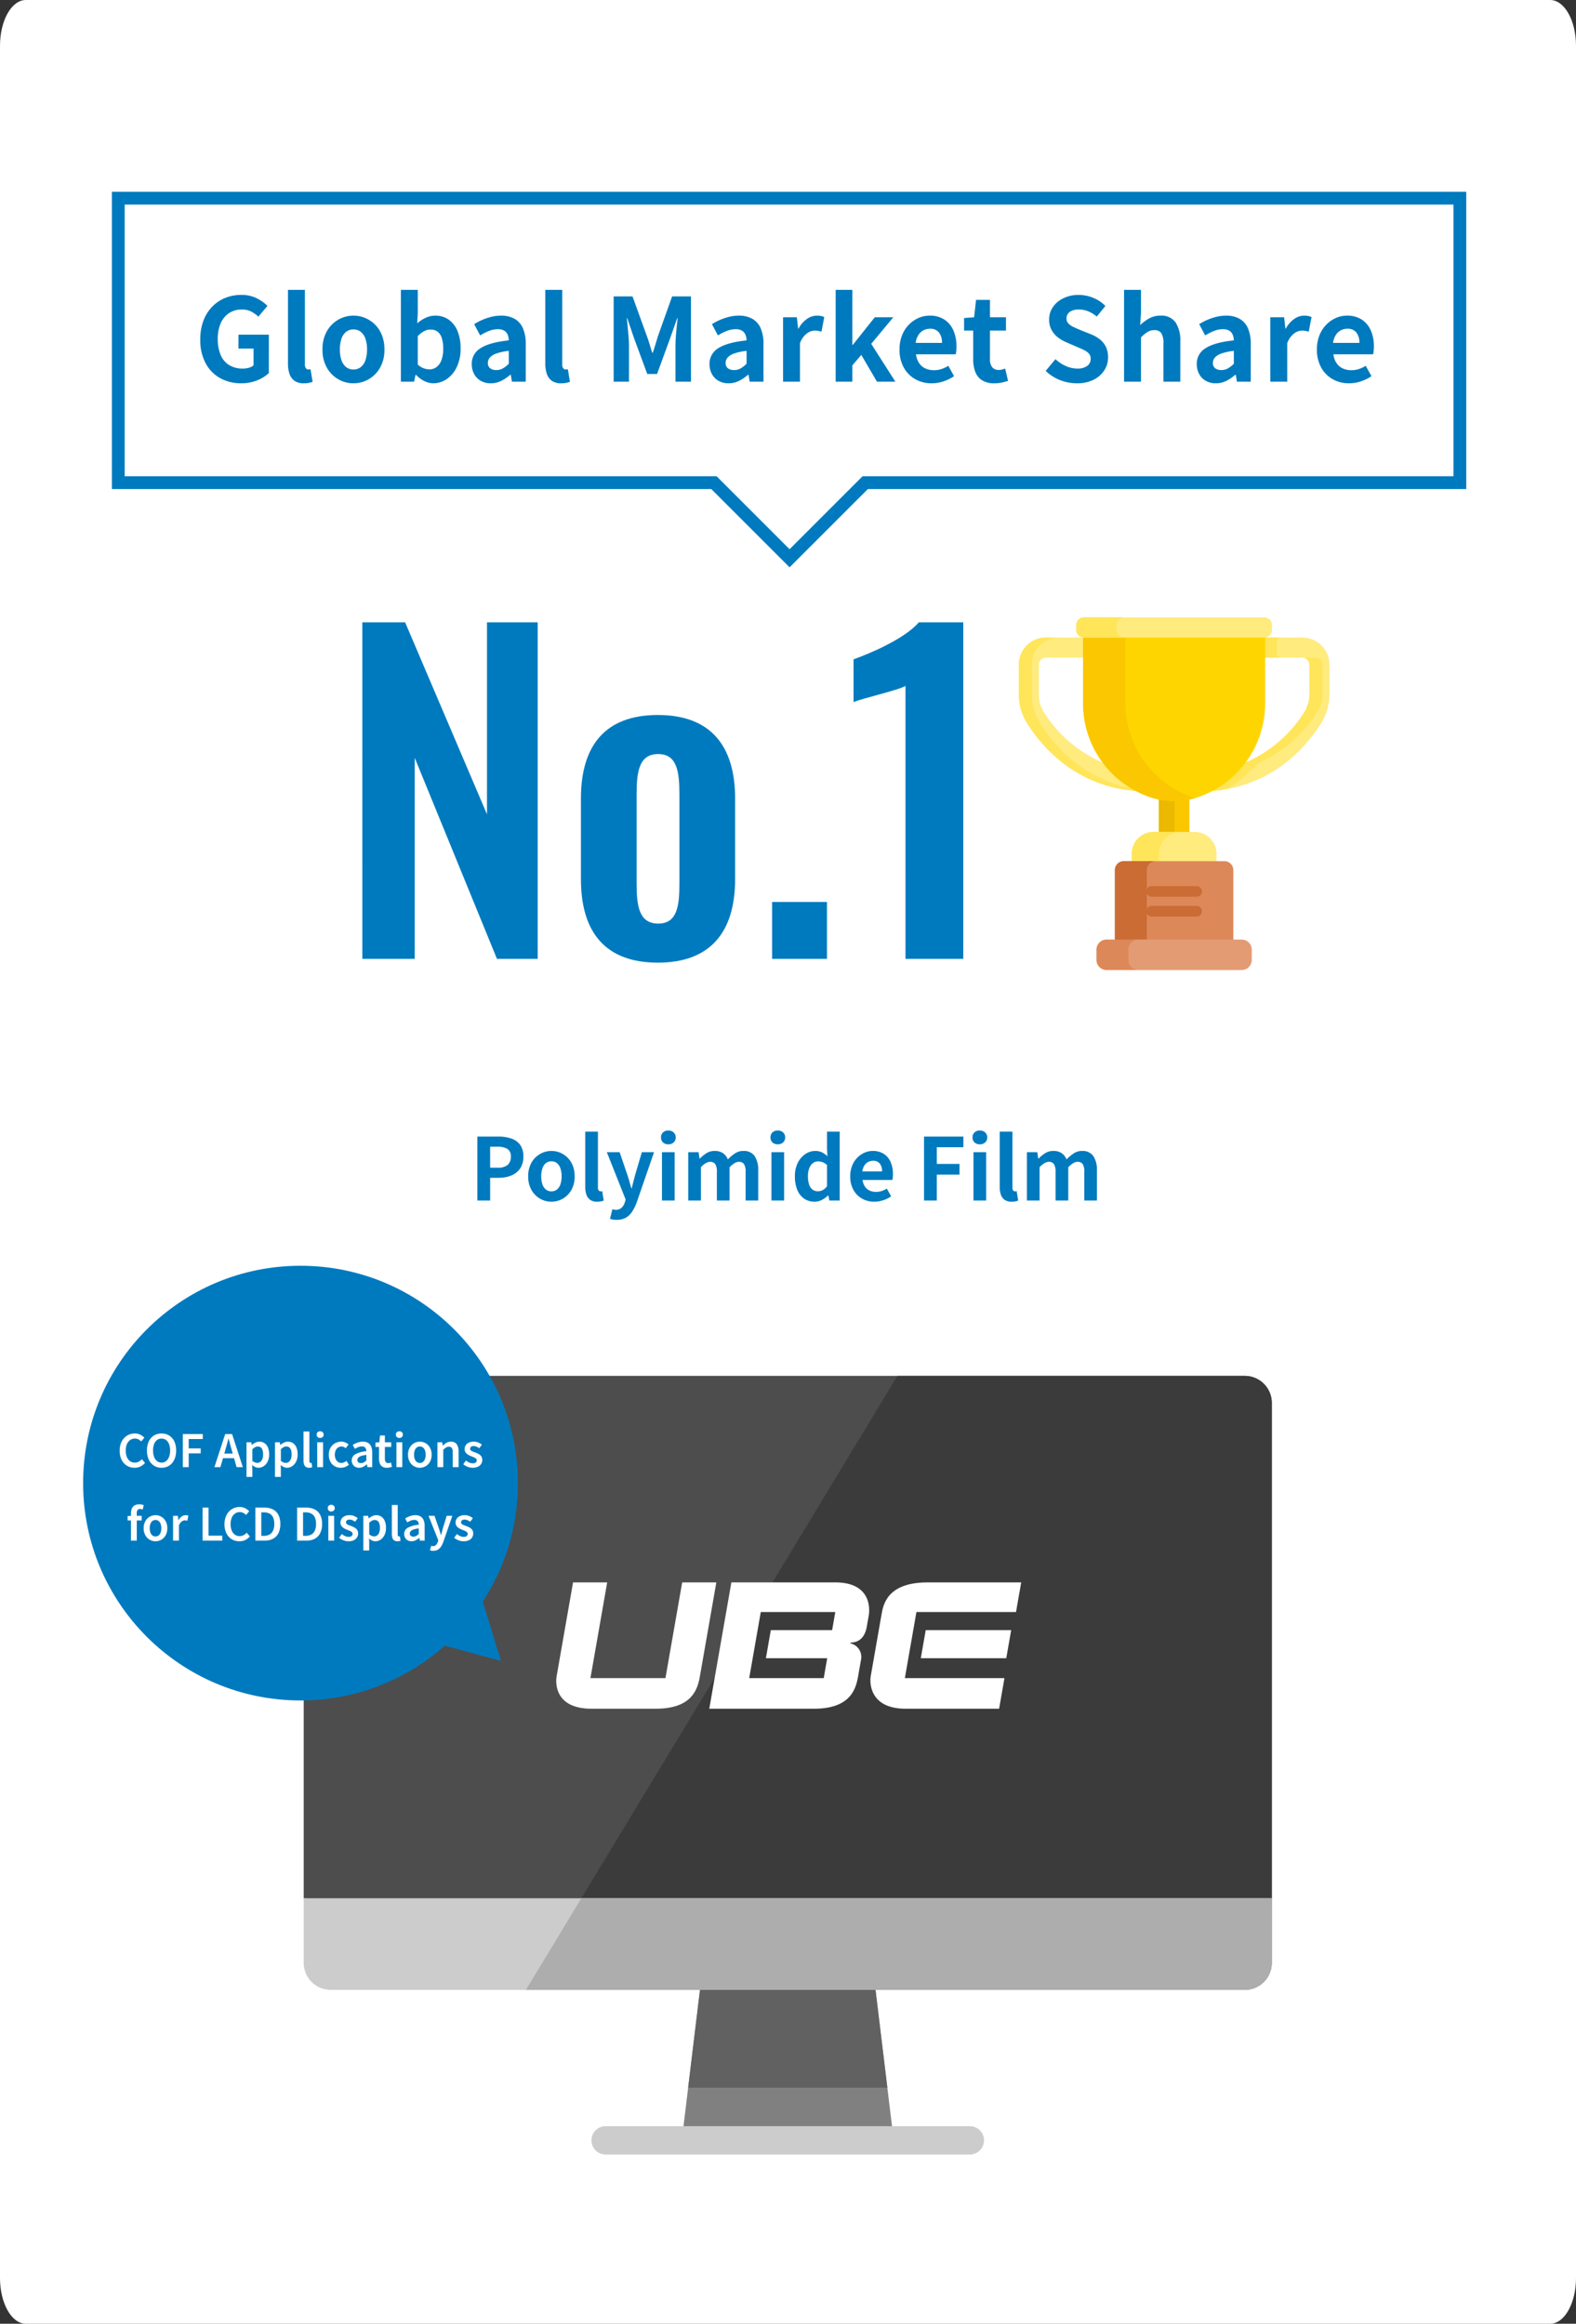 <svg xmlns="http://www.w3.org/2000/svg" width="493" height="727" viewBox="0 0 493 727">
  <rect x="0" y="0" width="493" height="727" fill="#333333" stroke="none"/>
  <g id="_3minutes-01-content-07_pc" data-name="3minutes-01-content-07_pc" transform="translate(-285 -2932)">
    <path id="bk" d="M8.082,0H484.918C489.382,0,493,6.42,493,14.339V712.661c0,7.919-3.618,14.339-8.082,14.339H8.082C3.618,727,0,720.58,0,712.661V14.339C0,6.42,3.618,0,8.082,0Z" transform="translate(285 2932)" fill="#fff"/>
    <g id="吹き出し" transform="translate(371.499 2992)">
      <g id="合体_7" data-name="合体 7" transform="translate(20.64)" fill="#fff">
        <path d="M 139.853 114.661 L 116.775 91.584 L 116.19 90.998 L 115.361 90.998 L -70.139 90.998 L -70.139 1.998 L 349.529 1.998 L 349.529 90.998 L 164.345 90.998 L 163.516 90.998 L 162.93 91.584 L 139.853 114.661 Z" stroke="none"/>
        <path d="M 139.853 111.833 L 162.688 88.998 L 347.529 88.998 L 347.529 3.998 L -68.139 3.998 L -68.139 88.998 L 117.018 88.998 L 139.853 111.833 M 139.853 117.49 L 115.361 92.998 L -72.139 92.998 L -72.139 -0.002 L 351.529 -0.002 L 351.529 92.998 L 164.345 92.998 L 139.853 117.49 Z" stroke="none" fill="#007abe"/>
      </g>
      <path id="パス_3726" data-name="パス 3726" d="M-170.568.5a13.323,13.323,0,0,1-6.5-1.584,11.482,11.482,0,0,1-4.59-4.644,15.283,15.283,0,0,1-1.692-7.488,16.314,16.314,0,0,1,.99-5.886,12.641,12.641,0,0,1,2.754-4.374,11.928,11.928,0,0,1,4.068-2.736,13.073,13.073,0,0,1,4.968-.936,10.5,10.5,0,0,1,4.914,1.062,13.515,13.515,0,0,1,3.33,2.358l-2.844,3.384a10.648,10.648,0,0,0-2.214-1.584,6.3,6.3,0,0,0-3.006-.648,7.047,7.047,0,0,0-3.924,1.1,7.2,7.2,0,0,0-2.628,3.15,11.82,11.82,0,0,0-.936,4.932,12.69,12.69,0,0,0,.882,4.986,6.816,6.816,0,0,0,2.646,3.186A7.993,7.993,0,0,0-169.992-4.1a6.479,6.479,0,0,0,1.872-.27,3.869,3.869,0,0,0,1.44-.738v-5.256H-171.4v-4.356h9.5V-2.7a11.359,11.359,0,0,1-3.636,2.268A13.093,13.093,0,0,1-170.568.5Zm19.656,0a4.982,4.982,0,0,1-2.952-.774,4.338,4.338,0,0,1-1.566-2.16,9.73,9.73,0,0,1-.486-3.222V-28.728h5.292V-5.436a1.82,1.82,0,0,0,.342,1.26.981.981,0,0,0,.7.36,2.631,2.631,0,0,0,.324-.018q.144-.018.4-.054l.648,3.924a7.779,7.779,0,0,1-1.134.324A7.486,7.486,0,0,1-150.912.5Zm15.48,0a9.418,9.418,0,0,1-4.734-1.26,9.6,9.6,0,0,1-3.582-3.618,11.19,11.19,0,0,1-1.368-5.706,11.19,11.19,0,0,1,1.368-5.706,9.6,9.6,0,0,1,3.582-3.618,9.418,9.418,0,0,1,4.734-1.26,9.36,9.36,0,0,1,3.636.72,9.671,9.671,0,0,1,3.1,2.07,9.668,9.668,0,0,1,2.16,3.312,11.9,11.9,0,0,1,.792,4.482,11.191,11.191,0,0,1-1.368,5.706A9.6,9.6,0,0,1-130.7-.756,9.418,9.418,0,0,1-135.432.5Zm0-4.32a3.567,3.567,0,0,0,2.322-.774,4.7,4.7,0,0,0,1.44-2.178,10.141,10.141,0,0,0,.486-3.312,10.141,10.141,0,0,0-.486-3.312,4.7,4.7,0,0,0-1.44-2.178,3.567,3.567,0,0,0-2.322-.774,3.567,3.567,0,0,0-2.322.774,4.7,4.7,0,0,0-1.44,2.178,10.142,10.142,0,0,0-.486,3.312,10.142,10.142,0,0,0,.486,3.312,4.7,4.7,0,0,0,1.44,2.178A3.567,3.567,0,0,0-135.432-3.816ZM-110.484.5A6.225,6.225,0,0,1-113.22-.18a9.434,9.434,0,0,1-2.628-1.944h-.18L-116.46,0h-4.14V-28.728h5.292v7.236l-.18,3.24A10.848,10.848,0,0,1-112.806-20a7,7,0,0,1,2.934-.666,7.126,7.126,0,0,1,4.266,1.278,8.1,8.1,0,0,1,2.736,3.564,13.912,13.912,0,0,1,.954,5.382,13.2,13.2,0,0,1-1.224,5.922,9.223,9.223,0,0,1-3.186,3.744A7.491,7.491,0,0,1-110.484.5Zm-1.152-4.356a3.6,3.6,0,0,0,2.16-.7A4.709,4.709,0,0,0-107.928-6.7a9.869,9.869,0,0,0,.576-3.636,10.769,10.769,0,0,0-.432-3.258,4.1,4.1,0,0,0-1.3-2.034,3.547,3.547,0,0,0-2.268-.684,4.152,4.152,0,0,0-1.962.5,8.585,8.585,0,0,0-2,1.548v8.892a5.377,5.377,0,0,0,1.89,1.188A5.56,5.56,0,0,0-111.636-3.852ZM-92.484.5A6.149,6.149,0,0,1-95.6-.27a5.352,5.352,0,0,1-2.088-2.142,6.416,6.416,0,0,1-.738-3.1,5.615,5.615,0,0,1,2.772-4.986q2.772-1.782,8.82-2.43a5.059,5.059,0,0,0-.36-1.782,2.664,2.664,0,0,0-1.062-1.242,3.7,3.7,0,0,0-2-.468,7.493,7.493,0,0,0-2.772.54,17.717,17.717,0,0,0-2.772,1.4L-97.668-18a17.968,17.968,0,0,1,2.52-1.332,18.835,18.835,0,0,1,2.808-.954,12.286,12.286,0,0,1,3.06-.378A8.384,8.384,0,0,1-85-19.656,6.225,6.225,0,0,1-82.4-16.668a12.249,12.249,0,0,1,.864,4.9V0h-4.32l-.36-2.16h-.18A12.892,12.892,0,0,1-89.208-.252,7.223,7.223,0,0,1-92.484.5Zm1.764-4.14a4.042,4.042,0,0,0,2.034-.522,8.86,8.86,0,0,0,1.854-1.458V-9.648a17.131,17.131,0,0,0-3.888.828,4.828,4.828,0,0,0-2.052,1.278A2.5,2.5,0,0,0-93.384-5.9a2,2,0,0,0,.738,1.728A3.184,3.184,0,0,0-90.72-3.636ZM-70.416.5A4.982,4.982,0,0,1-73.368-.27a4.338,4.338,0,0,1-1.566-2.16,9.73,9.73,0,0,1-.486-3.222V-28.728h5.292V-5.436a1.82,1.82,0,0,0,.342,1.26.981.981,0,0,0,.7.36,2.631,2.631,0,0,0,.324-.018q.144-.018.4-.054l.648,3.924A7.779,7.779,0,0,1-68.85.36,7.487,7.487,0,0,1-70.416.5Zm16.38-.5V-26.676h5.9L-43.6-14.148q.432,1.188.828,2.5t.792,2.574h.18q.432-1.26.828-2.574t.756-2.5l4.464-12.528h5.9V0H-34.7V-11.124q0-1.3.108-2.844t.27-3.114q.162-1.566.306-2.79h-.144l-2.2,6.264-4.1,11.2h-3.06l-4.14-11.2-2.124-6.264h-.144q.144,1.224.288,2.79t.27,3.114q.126,1.548.126,2.844V0Zm35.928.5A6.149,6.149,0,0,1-21.222-.27,5.352,5.352,0,0,1-23.31-2.412a6.416,6.416,0,0,1-.738-3.1,5.615,5.615,0,0,1,2.772-4.986q2.772-1.782,8.82-2.43a5.059,5.059,0,0,0-.36-1.782,2.664,2.664,0,0,0-1.062-1.242,3.7,3.7,0,0,0-2-.468,7.493,7.493,0,0,0-2.772.54,17.718,17.718,0,0,0-2.772,1.4L-23.292-18a17.968,17.968,0,0,1,2.52-1.332,18.836,18.836,0,0,1,2.808-.954,12.286,12.286,0,0,1,3.06-.378,8.384,8.384,0,0,1,4.284,1.008,6.225,6.225,0,0,1,2.592,2.988,12.249,12.249,0,0,1,.864,4.9V0h-4.32l-.36-2.16h-.18A12.892,12.892,0,0,1-14.832-.252,7.223,7.223,0,0,1-18.108.5Zm1.764-4.14a4.042,4.042,0,0,0,2.034-.522,8.86,8.86,0,0,0,1.854-1.458V-9.648a17.131,17.131,0,0,0-3.888.828A4.828,4.828,0,0,0-18.4-7.542,2.5,2.5,0,0,0-19.008-5.9a2,2,0,0,0,.738,1.728A3.184,3.184,0,0,0-16.344-3.636ZM-1.044,0V-20.16h4.32l.4,3.564H3.78A8.879,8.879,0,0,1,6.408-19.62a5.391,5.391,0,0,1,3.1-1.044,6.124,6.124,0,0,1,1.386.126,6.363,6.363,0,0,1,.954.306L10.98-15.66q-.576-.144-1.026-.234a5.933,5.933,0,0,0-1.134-.09,4.268,4.268,0,0,0-2.43.9,6.632,6.632,0,0,0-2.142,3.06V0ZM15.408,0V-28.728h5.22V-11.52h.144l6.876-8.64h5.8l-6.912,8.316L34.092,0h-5.76l-4.9-8.388L20.628-5.112V0ZM45.432.5a10.273,10.273,0,0,1-5.076-1.26,9.327,9.327,0,0,1-3.618-3.636,11.334,11.334,0,0,1-1.35-5.688,11.79,11.79,0,0,1,.774-4.392,10.022,10.022,0,0,1,2.124-3.33,9.617,9.617,0,0,1,3.024-2.124,8.524,8.524,0,0,1,3.474-.738,8.221,8.221,0,0,1,4.644,1.242A7.709,7.709,0,0,1,52.254-16a12.318,12.318,0,0,1,.954,4.986,12.9,12.9,0,0,1-.072,1.386,7.1,7.1,0,0,1-.18,1.062H40.536a6.29,6.29,0,0,0,.972,2.736,4.757,4.757,0,0,0,1.944,1.674,6.278,6.278,0,0,0,2.7.558,7.589,7.589,0,0,0,2.3-.342,9.994,9.994,0,0,0,2.2-1.026l1.8,3.24A13.285,13.285,0,0,1,49.14-.108,11.658,11.658,0,0,1,45.432.5Zm-5-12.636h8.244a5.188,5.188,0,0,0-.918-3.222,3.409,3.409,0,0,0-2.9-1.206,4.238,4.238,0,0,0-1.98.486A4.215,4.215,0,0,0,41.292-14.6,6.056,6.056,0,0,0,40.428-12.132ZM65.052.5A6.992,6.992,0,0,1,61.2-.45,5.335,5.335,0,0,1,59.076-3.1a10.934,10.934,0,0,1-.648-3.924v-8.964H55.584v-3.924l3.132-.252.612-5.436h4.356v5.436h5v4.176h-5v8.928A3.823,3.823,0,0,0,64.4-4.5a2.573,2.573,0,0,0,2.052.828A4.046,4.046,0,0,0,67.5-3.816q.54-.144.936-.288l.9,3.852q-.828.252-1.89.5A10.4,10.4,0,0,1,65.052.5ZM90.828.5A14.115,14.115,0,0,1,85.608-.5a13.626,13.626,0,0,1-4.5-2.88l3.06-3.672A11.356,11.356,0,0,0,87.39-4.914a8.68,8.68,0,0,0,3.546.81A5.143,5.143,0,0,0,94.1-4.932a2.666,2.666,0,0,0,1.08-2.232,2.341,2.341,0,0,0-.522-1.6A4.836,4.836,0,0,0,93.24-9.828a22.163,22.163,0,0,0-2.088-.936l-3.528-1.548A11.765,11.765,0,0,1,85.05-13.77,7.517,7.517,0,0,1,83-16.092a6.588,6.588,0,0,1-.81-3.348,6.762,6.762,0,0,1,1.188-3.924,8.336,8.336,0,0,1,3.276-2.754A10.637,10.637,0,0,1,91.4-27.144a11.943,11.943,0,0,1,4.572.9,11.236,11.236,0,0,1,3.816,2.556l-2.7,3.312A10.522,10.522,0,0,0,94.464-22a7.813,7.813,0,0,0-3.06-.576,4.624,4.624,0,0,0-2.754.738,2.4,2.4,0,0,0-1.026,2.07,2.169,2.169,0,0,0,.576,1.548,5.056,5.056,0,0,0,1.512,1.062q.936.45,2.052.918l3.492,1.4a10.945,10.945,0,0,1,2.826,1.62,6.8,6.8,0,0,1,1.872,2.34,7.511,7.511,0,0,1,.666,3.312,7.293,7.293,0,0,1-1.17,4A8.4,8.4,0,0,1,96.1-.612,11.453,11.453,0,0,1,90.828.5Zm14.8-.5V-28.728h5.292v7.236l-.252,3.78a14.051,14.051,0,0,1,2.736-2.052,7.033,7.033,0,0,1,3.6-.9,5.359,5.359,0,0,1,4.752,2.142,10.389,10.389,0,0,1,1.476,5.958V0h-5.292V-11.916a5.911,5.911,0,0,0-.666-3.276,2.487,2.487,0,0,0-2.178-.936,3.945,3.945,0,0,0-2.142.576,12.06,12.06,0,0,0-2.034,1.692V0Zm28.692.5A6.149,6.149,0,0,1,131.2-.27a5.352,5.352,0,0,1-2.088-2.142,6.416,6.416,0,0,1-.738-3.1,5.615,5.615,0,0,1,2.772-4.986q2.772-1.782,8.82-2.43a5.059,5.059,0,0,0-.36-1.782,2.664,2.664,0,0,0-1.062-1.242,3.7,3.7,0,0,0-2-.468,7.493,7.493,0,0,0-2.772.54,17.717,17.717,0,0,0-2.772,1.4L129.132-18a17.969,17.969,0,0,1,2.52-1.332,18.836,18.836,0,0,1,2.808-.954,12.286,12.286,0,0,1,3.06-.378,8.384,8.384,0,0,1,4.284,1.008,6.225,6.225,0,0,1,2.592,2.988,12.249,12.249,0,0,1,.864,4.9V0h-4.32l-.36-2.16h-.18a12.892,12.892,0,0,1-2.808,1.908A7.223,7.223,0,0,1,134.316.5Zm1.764-4.14a4.042,4.042,0,0,0,2.034-.522,8.86,8.86,0,0,0,1.854-1.458V-9.648a17.131,17.131,0,0,0-3.888.828,4.828,4.828,0,0,0-2.052,1.278,2.5,2.5,0,0,0-.612,1.638,2,2,0,0,0,.738,1.728A3.184,3.184,0,0,0,136.08-3.636ZM151.38,0V-20.16h4.32l.4,3.564h.108a8.879,8.879,0,0,1,2.628-3.024,5.391,5.391,0,0,1,3.1-1.044,6.124,6.124,0,0,1,1.386.126,6.362,6.362,0,0,1,.954.306L163.4-15.66q-.576-.144-1.026-.234a5.933,5.933,0,0,0-1.134-.09,4.268,4.268,0,0,0-2.43.9,6.632,6.632,0,0,0-2.142,3.06V0ZM176,.5a10.273,10.273,0,0,1-5.076-1.26,9.327,9.327,0,0,1-3.618-3.636,11.334,11.334,0,0,1-1.35-5.688,11.79,11.79,0,0,1,.774-4.392,10.022,10.022,0,0,1,2.124-3.33,9.617,9.617,0,0,1,3.024-2.124,8.524,8.524,0,0,1,3.474-.738A8.221,8.221,0,0,1,180-19.422,7.709,7.709,0,0,1,182.826-16a12.318,12.318,0,0,1,.954,4.986,12.9,12.9,0,0,1-.072,1.386,7.1,7.1,0,0,1-.18,1.062h-12.42a6.29,6.29,0,0,0,.972,2.736,4.757,4.757,0,0,0,1.944,1.674,6.278,6.278,0,0,0,2.7.558,7.589,7.589,0,0,0,2.3-.342,9.995,9.995,0,0,0,2.2-1.026l1.8,3.24a13.285,13.285,0,0,1-3.312,1.62A11.658,11.658,0,0,1,176,.5Zm-5-12.636h8.244a5.188,5.188,0,0,0-.918-3.222,3.409,3.409,0,0,0-2.9-1.206,4.238,4.238,0,0,0-1.98.486,4.215,4.215,0,0,0-1.584,1.476A6.056,6.056,0,0,0,171-12.132Z" transform="translate(159.5 59.416)" fill="#007abe" stroke="rgba(0,0,0,0)" stroke-width="1"/>
    </g>
    <g id="モニター" transform="translate(361 3377.51)">
      <g id="モニター-2" data-name="モニター" transform="translate(-50.496 -40)">
        <path id="パス_1741" data-name="パス 1741" d="M294.383,0H8.457A8.458,8.458,0,0,0,0,8.457V163.423l148.748,21.324L302.84,163.423V8.457A8.459,8.459,0,0,0,294.383,0" transform="translate(69.496 24.943)" fill="#4d4d4d"/>
        <path id="パス_1742" data-name="パス 1742" d="M342.395,0H233.738L117.528,192.09H342.395a8.46,8.46,0,0,0,8.456-8.464V8.457A8.458,8.458,0,0,0,342.395,0" transform="translate(21.484 24.943)" fill="#3b3b3b"/>
        <path id="パス_1743" data-name="パス 1743" d="M259.96,317.658l6.342,52.428H199.727l6.342-52.428Z" transform="translate(-12.096 -104.824)" fill="gray"/>
        <path id="パス_1744" data-name="パス 1744" d="M265.643,352.446l-4.208-34.788H207.543l-4.208,34.788Z" transform="translate(-13.57 -104.824)" fill="#616161"/>
        <path id="パス_1745" data-name="パス 1745" d="M86.856,276.293H0v20.2a8.46,8.46,0,0,0,8.457,8.464H294.383a8.46,8.46,0,0,0,8.456-8.464v-20.2Z" transform="translate(69.496 -87.926)" fill="#ccc"/>
        <path id="パス_1746" data-name="パス 1746" d="M134.871,276.293,117.528,304.96H342.395a8.46,8.46,0,0,0,8.456-8.464v-20.2Z" transform="translate(21.484 -87.926)" fill="#adadad"/>
        <path id="パス_1747" data-name="パス 1747" d="M270.559,405.719H156.632a4.436,4.436,0,1,1,0-8.872H270.558a4.436,4.436,0,0,1,0,8.872" transform="translate(7.32 -137.176)" fill="#ccc"/>
      </g>
      <g id="吹き出し-2" data-name="吹き出し" transform="translate(-50 -50)">
        <circle id="楕円形_18" data-name="楕円形 18" cx="68" cy="68" r="68" transform="translate(0 0.49)" fill="#007abe"/>
        <path id="パス_3729" data-name="パス 3729" d="M-51.905.2a4.685,4.685,0,0,1-1.82-.35A4.272,4.272,0,0,1-55.209-1.19a4.777,4.777,0,0,1-1-1.68,6.687,6.687,0,0,1-.357-2.268A6.457,6.457,0,0,1-56.2-7.406,5.043,5.043,0,0,1-55.174-9.1a4.369,4.369,0,0,1,1.512-1.064,4.679,4.679,0,0,1,1.841-.364,3.664,3.664,0,0,1,1.736.4,4.742,4.742,0,0,1,1.246.917l-.98,1.176A3.882,3.882,0,0,0-50.7-8.68a2.3,2.3,0,0,0-1.092-.252,2.548,2.548,0,0,0-1.484.455A2.96,2.96,0,0,0-54.3-7.189a4.962,4.962,0,0,0-.364,1.995,5.285,5.285,0,0,0,.35,2.023,2.92,2.92,0,0,0,.987,1.3,2.5,2.5,0,0,0,1.491.455A2.557,2.557,0,0,0-50.6-1.708a3.684,3.684,0,0,0,.98-.77l.98,1.162A4.3,4.3,0,0,1-50.085-.189,4.2,4.2,0,0,1-51.905.2Zm8.442,0a4.309,4.309,0,0,1-2.373-.658,4.429,4.429,0,0,1-1.61-1.869,6.593,6.593,0,0,1-.581-2.877,6.49,6.49,0,0,1,.581-2.87,4.264,4.264,0,0,1,1.61-1.82,4.452,4.452,0,0,1,2.373-.63,4.406,4.406,0,0,1,2.38.637,4.335,4.335,0,0,1,1.6,1.82A6.444,6.444,0,0,1-38.9-5.208a6.593,6.593,0,0,1-.581,2.877,4.447,4.447,0,0,1-1.6,1.869A4.3,4.3,0,0,1-43.463.2Zm0-1.61a2.234,2.234,0,0,0,1.414-.469,2.991,2.991,0,0,0,.931-1.323,5.556,5.556,0,0,0,.329-2A5.429,5.429,0,0,0-41.118-7.2a2.854,2.854,0,0,0-.931-1.281,2.3,2.3,0,0,0-1.414-.448,2.3,2.3,0,0,0-1.414.448A2.808,2.808,0,0,0-45.8-7.2a5.535,5.535,0,0,0-.322,1.995,5.665,5.665,0,0,0,.322,2,2.943,2.943,0,0,0,.924,1.323A2.234,2.234,0,0,0-43.463-1.414ZM-36.813,0V-10.346h6.244v1.554h-4.4v2.926h3.752v1.554h-3.752V0Zm9.884,0,3.374-10.346H-21.4L-18.039,0h-1.946l-1.568-5.5q-.252-.826-.476-1.694T-22.491-8.9h-.056q-.21.854-.448,1.715T-23.471-5.5L-25.053,0Zm1.988-2.8V-4.242h4.886V-2.8Zm8.05,5.866V-7.77h1.5l.154.826h.028a5.708,5.708,0,0,1,1.106-.721,2.726,2.726,0,0,1,1.232-.3,2.763,2.763,0,0,1,1.666.5A3.081,3.081,0,0,1-10.164-6.09,5.544,5.544,0,0,1-9.807-4a4.965,4.965,0,0,1-.476,2.268A3.636,3.636,0,0,1-11.515-.3a2.88,2.88,0,0,1-1.61.5,2.431,2.431,0,0,1-1.022-.231,3.975,3.975,0,0,1-.966-.637l.056,1.3V3.066Zm3.374-4.4a1.542,1.542,0,0,0,.931-.3,1.986,1.986,0,0,0,.651-.889A3.9,3.9,0,0,0-11.7-3.976a4.467,4.467,0,0,0-.175-1.337,1.72,1.72,0,0,0-.539-.847,1.491,1.491,0,0,0-.966-.294,1.734,1.734,0,0,0-.826.217,3.915,3.915,0,0,0-.854.651v3.612a2.582,2.582,0,0,0,.819.5A2.2,2.2,0,0,0-13.517-1.33Zm5.544,4.4V-7.77h1.5l.154.826h.028a5.708,5.708,0,0,1,1.106-.721,2.726,2.726,0,0,1,1.232-.3,2.763,2.763,0,0,1,1.666.5A3.081,3.081,0,0,1-1.246-6.09,5.544,5.544,0,0,1-.889-4a4.965,4.965,0,0,1-.476,2.268A3.636,3.636,0,0,1-2.6-.3a2.88,2.88,0,0,1-1.61.5A2.431,2.431,0,0,1-5.229-.035,3.975,3.975,0,0,1-6.2-.672l.056,1.3V3.066ZM-4.6-1.33a1.542,1.542,0,0,0,.931-.3,1.986,1.986,0,0,0,.651-.889,3.9,3.9,0,0,0,.238-1.456,4.467,4.467,0,0,0-.175-1.337,1.72,1.72,0,0,0-.539-.847,1.491,1.491,0,0,0-.966-.294,1.734,1.734,0,0,0-.826.217,3.915,3.915,0,0,0-.854.651v3.612a2.582,2.582,0,0,0,.819.5A2.2,2.2,0,0,0-4.6-1.33ZM2.709.2A1.779,1.779,0,0,1,1.673-.077a1.487,1.487,0,0,1-.56-.77A3.608,3.608,0,0,1,.945-2v-9.156H2.779v9.24a.68.68,0,0,0,.126.469.367.367,0,0,0,.266.133.9.9,0,0,0,.112-.007l.168-.021L3.675.028a2.268,2.268,0,0,1-.4.119A2.785,2.785,0,0,1,2.709.2ZM5.229,0V-7.77H7.063V0Zm.924-9.128a1.093,1.093,0,0,1-.8-.287,1.018,1.018,0,0,1-.294-.763,1,1,0,0,1,.294-.749,1.093,1.093,0,0,1,.8-.287,1.1,1.1,0,0,1,.784.287.976.976,0,0,1,.308.749.993.993,0,0,1-.308.763A1.1,1.1,0,0,1,6.153-9.128ZM12.607.2A3.789,3.789,0,0,1,10.7-.287a3.473,3.473,0,0,1-1.344-1.4,4.536,4.536,0,0,1-.5-2.191A4.225,4.225,0,0,1,9.4-6.09a3.735,3.735,0,0,1,1.435-1.393,3.969,3.969,0,0,1,1.925-.483,3.11,3.11,0,0,1,1.288.252,3.756,3.756,0,0,1,.98.63l-.882,1.176a2.594,2.594,0,0,0-.616-.406,1.6,1.6,0,0,0-.672-.14,1.967,1.967,0,0,0-1.1.315,2.064,2.064,0,0,0-.749.9,3.253,3.253,0,0,0-.266,1.365,3.216,3.216,0,0,0,.266,1.351,2.121,2.121,0,0,0,.728.9,1.82,1.82,0,0,0,1.05.315,2.032,2.032,0,0,0,.868-.189,3.384,3.384,0,0,0,.742-.469l.742,1.218a3.756,3.756,0,0,1-1.211.714A3.905,3.905,0,0,1,12.607.2Zm5.726,0a2.358,2.358,0,0,1-1.2-.294,2.15,2.15,0,0,1-.805-.8,2.33,2.33,0,0,1-.294-1.183,2.157,2.157,0,0,1,1.092-1.939A8.665,8.665,0,0,1,20.6-4.97a2.311,2.311,0,0,0-.147-.763,1.14,1.14,0,0,0-.434-.546,1.447,1.447,0,0,0-.819-.2,2.96,2.96,0,0,0-1.134.224A7.165,7.165,0,0,0,17-5.712l-.658-1.232a9.2,9.2,0,0,1,.931-.5,6.225,6.225,0,0,1,1.064-.378,4.7,4.7,0,0,1,1.183-.147,3.078,3.078,0,0,1,1.624.392,2.4,2.4,0,0,1,.966,1.141,4.622,4.622,0,0,1,.322,1.827V0h-1.5L20.8-.854h-.056a5.979,5.979,0,0,1-1.12.742A2.788,2.788,0,0,1,18.333.2Zm.588-1.456a1.774,1.774,0,0,0,.861-.217,4.074,4.074,0,0,0,.819-.609V-3.822a7.74,7.74,0,0,0-1.666.35,2,2,0,0,0-.875.539,1.085,1.085,0,0,0-.259.707.847.847,0,0,0,.315.742A1.356,1.356,0,0,0,18.921-1.26ZM27.027.2a2.563,2.563,0,0,1-1.435-.357,2.032,2.032,0,0,1-.784-.994,4.1,4.1,0,0,1-.245-1.477V-6.314H23.457V-7.686l1.218-.084.2-2.128H26.4V-7.77h1.974v1.456H26.4v3.7A1.605,1.605,0,0,0,26.67-1.6a1,1,0,0,0,.833.343,1.654,1.654,0,0,0,.413-.056,2.87,2.87,0,0,0,.385-.126L28.609-.1Q28.3,0,27.9.1A3.666,3.666,0,0,1,27.027.2ZM30.009,0V-7.77h1.834V0Zm.924-9.128a1.093,1.093,0,0,1-.8-.287,1.018,1.018,0,0,1-.294-.763,1,1,0,0,1,.294-.749,1.093,1.093,0,0,1,.8-.287,1.1,1.1,0,0,1,.784.287.976.976,0,0,1,.308.749.993.993,0,0,1-.308.763A1.1,1.1,0,0,1,30.933-9.128ZM37.331.2a3.6,3.6,0,0,1-1.813-.483,3.615,3.615,0,0,1-1.365-1.4,4.386,4.386,0,0,1-.518-2.191,4.407,4.407,0,0,1,.518-2.212,3.628,3.628,0,0,1,1.365-1.393,3.6,3.6,0,0,1,1.813-.483,3.633,3.633,0,0,1,1.393.273,3.534,3.534,0,0,1,1.183.8,3.8,3.8,0,0,1,.819,1.281,4.667,4.667,0,0,1,.3,1.736,4.386,4.386,0,0,1-.518,2.191,3.615,3.615,0,0,1-1.365,1.4A3.6,3.6,0,0,1,37.331.2Zm0-1.512a1.551,1.551,0,0,0,.98-.315,1.973,1.973,0,0,0,.623-.9,3.852,3.852,0,0,0,.217-1.351,3.9,3.9,0,0,0-.217-1.365,1.973,1.973,0,0,0-.623-.9,1.551,1.551,0,0,0-.98-.315,1.529,1.529,0,0,0-.966.315,1.973,1.973,0,0,0-.623.9,3.9,3.9,0,0,0-.217,1.365,3.852,3.852,0,0,0,.217,1.351,1.973,1.973,0,0,0,.623.9A1.529,1.529,0,0,0,37.331-1.316ZM42.833,0V-7.77h1.5l.154,1.05h.028A5.7,5.7,0,0,1,45.647-7.6a2.727,2.727,0,0,1,1.414-.364,2.074,2.074,0,0,1,1.82.812,3.909,3.909,0,0,1,.574,2.282V0H47.621V-4.634a2.386,2.386,0,0,0-.287-1.358,1.06,1.06,0,0,0-.917-.392,1.62,1.62,0,0,0-.889.245,5.609,5.609,0,0,0-.861.707V0ZM53.851.2a4.3,4.3,0,0,1-1.582-.308A4.935,4.935,0,0,1,50.911-.9l.84-1.176a5.226,5.226,0,0,0,1.036.644,2.617,2.617,0,0,0,1.106.238,1.406,1.406,0,0,0,.938-.266.85.85,0,0,0,.308-.672.691.691,0,0,0-.245-.539,2.379,2.379,0,0,0-.63-.385q-.385-.168-.791-.322a7.433,7.433,0,0,1-.994-.476,2.608,2.608,0,0,1-.812-.714,1.759,1.759,0,0,1-.322-1.078,2.14,2.14,0,0,1,.343-1.2,2.32,2.32,0,0,1,.98-.826,3.492,3.492,0,0,1,1.505-.3,3.668,3.668,0,0,1,1.463.28,4.643,4.643,0,0,1,1.113.658l-.84,1.12a4.7,4.7,0,0,0-.826-.483,2.094,2.094,0,0,0-.868-.189,1.294,1.294,0,0,0-.868.245.777.777,0,0,0-.28.609.648.648,0,0,0,.217.5,1.95,1.95,0,0,0,.581.343q.364.147.784.3t.8.336a3.292,3.292,0,0,1,.714.448,1.966,1.966,0,0,1,.511.644,2.051,2.051,0,0,1,.189.924A2.278,2.278,0,0,1,56.518-1,2.349,2.349,0,0,1,55.5-.126,3.805,3.805,0,0,1,53.851.2ZM-53.032,23V14.432A3.727,3.727,0,0,1-52.773,13a2.1,2.1,0,0,1,.826-.994,2.724,2.724,0,0,1,1.491-.364,3.859,3.859,0,0,1,.8.077,4.585,4.585,0,0,1,.63.175l-.35,1.386a2.032,2.032,0,0,0-.84-.182.9.9,0,0,0-.735.315,1.542,1.542,0,0,0-.259.987V23Zm-1.05-6.314V15.314l1.148-.084h3.248v1.456Zm8.722,6.51a3.6,3.6,0,0,1-1.813-.483,3.615,3.615,0,0,1-1.365-1.4,4.386,4.386,0,0,1-.518-2.191,4.407,4.407,0,0,1,.518-2.212,3.628,3.628,0,0,1,1.365-1.393,3.6,3.6,0,0,1,1.813-.483,3.633,3.633,0,0,1,1.393.273,3.534,3.534,0,0,1,1.183.8,3.8,3.8,0,0,1,.819,1.281,4.667,4.667,0,0,1,.3,1.736,4.386,4.386,0,0,1-.518,2.191,3.615,3.615,0,0,1-1.365,1.4A3.6,3.6,0,0,1-45.36,23.2Zm0-1.512a1.551,1.551,0,0,0,.98-.315,1.973,1.973,0,0,0,.623-.9,3.852,3.852,0,0,0,.217-1.351,3.9,3.9,0,0,0-.217-1.365,1.973,1.973,0,0,0-.623-.9,1.551,1.551,0,0,0-.98-.315,1.529,1.529,0,0,0-.966.315,1.973,1.973,0,0,0-.623.9,3.9,3.9,0,0,0-.217,1.365,3.852,3.852,0,0,0,.217,1.351,1.973,1.973,0,0,0,.623.9A1.529,1.529,0,0,0-45.36,21.684Zm5.5,1.316V15.23h1.5l.154,1.386h.028a3.428,3.428,0,0,1,1.008-1.169,2.073,2.073,0,0,1,1.2-.413,2.586,2.586,0,0,1,.511.042,1.51,1.51,0,0,1,.371.126l-.308,1.582q-.21-.056-.385-.091a2.218,2.218,0,0,0-.427-.035,1.681,1.681,0,0,0-.959.364,2.708,2.708,0,0,0-.861,1.246V23Zm9.24,0V12.654h1.848v8.792h4.3V23Zm11.508.2a4.685,4.685,0,0,1-1.82-.35,4.272,4.272,0,0,1-1.484-1.036,4.777,4.777,0,0,1-1-1.68,6.687,6.687,0,0,1-.357-2.268,6.457,6.457,0,0,1,.371-2.268A5.043,5.043,0,0,1-22.379,13.9a4.369,4.369,0,0,1,1.512-1.064,4.679,4.679,0,0,1,1.841-.364,3.664,3.664,0,0,1,1.736.4,4.742,4.742,0,0,1,1.246.917l-.98,1.176a3.882,3.882,0,0,0-.882-.644A2.3,2.3,0,0,0-19,14.068a2.548,2.548,0,0,0-1.484.455A2.96,2.96,0,0,0-21.5,15.811a4.962,4.962,0,0,0-.364,1.995,5.285,5.285,0,0,0,.35,2.023,2.92,2.92,0,0,0,.987,1.3,2.5,2.5,0,0,0,1.491.455,2.557,2.557,0,0,0,1.232-.294,3.684,3.684,0,0,0,.98-.77l.98,1.162a4.3,4.3,0,0,1-1.442,1.127A4.2,4.2,0,0,1-19.11,23.2Zm5-.2V12.654h2.758a5.942,5.942,0,0,1,2.723.574,3.905,3.905,0,0,1,1.722,1.708,6.11,6.11,0,0,1,.6,2.856,6.251,6.251,0,0,1-.6,2.87,3.98,3.98,0,0,1-1.7,1.75A5.566,5.566,0,0,1-11.256,23Zm1.848-1.5h.784a3.664,3.664,0,0,0,1.771-.4,2.588,2.588,0,0,0,1.12-1.225A4.942,4.942,0,0,0-8.2,17.792a4.826,4.826,0,0,0-.385-2.086,2.5,2.5,0,0,0-1.12-1.176,3.832,3.832,0,0,0-1.771-.378h-.784ZM-1.05,23V12.654H1.708a5.942,5.942,0,0,1,2.723.574,3.905,3.905,0,0,1,1.722,1.708,6.11,6.11,0,0,1,.6,2.856,6.251,6.251,0,0,1-.6,2.87,3.98,3.98,0,0,1-1.7,1.75A5.566,5.566,0,0,1,1.806,23ZM.8,21.5h.784a3.664,3.664,0,0,0,1.771-.4,2.588,2.588,0,0,0,1.12-1.225,4.942,4.942,0,0,0,.385-2.086,4.826,4.826,0,0,0-.385-2.086,2.5,2.5,0,0,0-1.12-1.176,3.832,3.832,0,0,0-1.771-.378H.8Zm7.9,1.5V15.23h1.834V23Zm.924-9.128a1.093,1.093,0,0,1-.8-.287,1.018,1.018,0,0,1-.294-.763,1,1,0,0,1,.294-.749,1.093,1.093,0,0,1,.8-.287,1.1,1.1,0,0,1,.784.287.976.976,0,0,1,.308.749.993.993,0,0,1-.308.763A1.1,1.1,0,0,1,9.618,13.872Zm5.39,9.324a4.3,4.3,0,0,1-1.582-.308,4.935,4.935,0,0,1-1.358-.784l.84-1.176a5.226,5.226,0,0,0,1.036.644,2.617,2.617,0,0,0,1.106.238,1.406,1.406,0,0,0,.938-.266.85.85,0,0,0,.308-.672.691.691,0,0,0-.245-.539,2.379,2.379,0,0,0-.63-.385q-.385-.168-.791-.322a7.433,7.433,0,0,1-.994-.476,2.608,2.608,0,0,1-.812-.714,1.759,1.759,0,0,1-.322-1.078,2.14,2.14,0,0,1,.343-1.2,2.32,2.32,0,0,1,.98-.826,3.492,3.492,0,0,1,1.505-.3,3.668,3.668,0,0,1,1.463.28,4.644,4.644,0,0,1,1.113.658l-.84,1.12a4.7,4.7,0,0,0-.826-.483,2.094,2.094,0,0,0-.868-.189,1.294,1.294,0,0,0-.868.245.777.777,0,0,0-.28.609.648.648,0,0,0,.217.5,1.95,1.95,0,0,0,.581.343q.364.147.784.3t.8.336a3.292,3.292,0,0,1,.714.448,1.966,1.966,0,0,1,.511.644,2.051,2.051,0,0,1,.189.924A2.278,2.278,0,0,1,17.675,22a2.349,2.349,0,0,1-1.015.875A3.805,3.805,0,0,1,15.008,23.2Zm4.648,2.87V15.23h1.5l.154.826h.028a5.708,5.708,0,0,1,1.106-.721,2.726,2.726,0,0,1,1.232-.3,2.763,2.763,0,0,1,1.666.5,3.081,3.081,0,0,1,1.043,1.379A5.544,5.544,0,0,1,26.74,19a4.965,4.965,0,0,1-.476,2.268A3.636,3.636,0,0,1,25.032,22.7a2.88,2.88,0,0,1-1.61.5,2.431,2.431,0,0,1-1.022-.231,3.975,3.975,0,0,1-.966-.637l.056,1.3v2.436Zm3.374-4.4a1.542,1.542,0,0,0,.931-.3,1.986,1.986,0,0,0,.651-.889,3.9,3.9,0,0,0,.238-1.456,4.467,4.467,0,0,0-.175-1.337,1.72,1.72,0,0,0-.539-.847,1.491,1.491,0,0,0-.966-.294,1.734,1.734,0,0,0-.826.217,3.915,3.915,0,0,0-.854.651v3.612a2.582,2.582,0,0,0,.819.5A2.2,2.2,0,0,0,23.03,21.67ZM30.338,23.2a1.779,1.779,0,0,1-1.036-.273,1.487,1.487,0,0,1-.56-.77A3.608,3.608,0,0,1,28.574,21V11.842h1.834v9.24a.68.68,0,0,0,.126.469.367.367,0,0,0,.266.133.9.9,0,0,0,.112-.007l.168-.021.224,1.372a2.268,2.268,0,0,1-.4.119A2.785,2.785,0,0,1,30.338,23.2Zm4.4,0a2.358,2.358,0,0,1-1.2-.294,2.15,2.15,0,0,1-.805-.805,2.33,2.33,0,0,1-.294-1.183,2.157,2.157,0,0,1,1.092-1.939A8.665,8.665,0,0,1,37,18.03a2.311,2.311,0,0,0-.147-.763,1.14,1.14,0,0,0-.434-.546,1.447,1.447,0,0,0-.819-.2,2.96,2.96,0,0,0-1.134.224,7.165,7.165,0,0,0-1.064.546l-.658-1.232a9.2,9.2,0,0,1,.931-.5,6.225,6.225,0,0,1,1.064-.378,4.7,4.7,0,0,1,1.183-.147,3.078,3.078,0,0,1,1.624.392,2.4,2.4,0,0,1,.966,1.141,4.622,4.622,0,0,1,.322,1.827V23h-1.5l-.14-.854h-.056a5.979,5.979,0,0,1-1.12.742A2.788,2.788,0,0,1,34.734,23.2Zm.588-1.456a1.774,1.774,0,0,0,.861-.217A4.074,4.074,0,0,0,37,20.914V19.178a7.74,7.74,0,0,0-1.666.35,2,2,0,0,0-.875.539,1.085,1.085,0,0,0-.259.707.847.847,0,0,0,.315.742A1.356,1.356,0,0,0,35.322,21.74Zm6.216,4.438a3.389,3.389,0,0,1-.567-.042,3.09,3.09,0,0,1-.455-.112l.35-1.414q.112.028.259.07a1.09,1.09,0,0,0,.3.042,1.279,1.279,0,0,0,.966-.378,2.525,2.525,0,0,0,.56-.952l.154-.49L40.054,15.23h1.862l1.33,3.794q.182.532.343,1.092t.343,1.106H44q.126-.546.28-1.1t.294-1.1l1.162-3.794H47.5l-2.8,8.12a7.361,7.361,0,0,1-.735,1.512,3.036,3.036,0,0,1-.994.973A2.78,2.78,0,0,1,41.538,26.178ZM51.016,23.2a4.3,4.3,0,0,1-1.582-.308,4.935,4.935,0,0,1-1.358-.784l.84-1.176a5.226,5.226,0,0,0,1.036.644,2.617,2.617,0,0,0,1.106.238A1.406,1.406,0,0,0,52,21.544a.85.85,0,0,0,.308-.672.691.691,0,0,0-.245-.539,2.379,2.379,0,0,0-.63-.385q-.385-.168-.791-.322a7.433,7.433,0,0,1-.994-.476,2.608,2.608,0,0,1-.812-.714,1.759,1.759,0,0,1-.322-1.078,2.14,2.14,0,0,1,.343-1.2,2.32,2.32,0,0,1,.98-.826,3.492,3.492,0,0,1,1.5-.3,3.668,3.668,0,0,1,1.463.28,4.643,4.643,0,0,1,1.113.658l-.84,1.12a4.7,4.7,0,0,0-.826-.483,2.094,2.094,0,0,0-.868-.189,1.294,1.294,0,0,0-.868.245.777.777,0,0,0-.28.609.648.648,0,0,0,.217.5,1.95,1.95,0,0,0,.581.343q.364.147.784.3t.8.336a3.292,3.292,0,0,1,.714.448,1.966,1.966,0,0,1,.511.644,2.051,2.051,0,0,1,.189.924A2.278,2.278,0,0,1,53.683,22a2.349,2.349,0,0,1-1.015.875A3.805,3.805,0,0,1,51.016,23.2Z" transform="translate(68 63.49)" fill="#fff" stroke="rgba(0,0,0,0)" stroke-width="1"/>
        <path id="多角形_1" data-name="多角形 1" d="M10.5,0,21,19H0Z" transform="matrix(-0.695, 0.719, -0.719, -0.695, 138, 116.547)" fill="#007abe"/>
      </g>
      <g id="ロゴ" transform="translate(97.999 49.556)">
        <path id="パス_577" data-name="パス 577" d="M44.4,6.043,39.165,35.988H15.7L20.938,6.043H10.258L5.112,35.462c-.343,1.965-.624,10.1,10.939,10.1H36.085c11.247,0,13.114-5.886,13.849-10.1L55.081,6.043H44.4Z" transform="translate(-5 -6.043)" fill="#fff"/>
        <path id="パス_578" data-name="パス 578" d="M89.73,6.043H57.223l-6.912,39.52h32.7c11.246,0,13.114-5.886,13.85-10.1l.875-5.006a4.366,4.366,0,0,0-3.266-5.344l.045-.263c2.7.034,4.509-1.743,5.061-4.926l.626-3.56C100.359,15.485,101.738,6.043,89.73,6.043Zm-.99,14.931H69.559l-1.536,8.783H87.2l-1.089,6.232H62.8L66.421,15.31H89.729Z" transform="translate(-2.435 -6.043)" fill="#fff"/>
        <path id="パス_579" data-name="パス 579" d="M101.481,16.142,98.1,35.463c-.328,1.86-.4,10.1,10.936,10.1h29.239l1.674-9.575H108.793l3.616-20.678h31.158l1.62-9.267H115.859C103.211,6.043,102.019,13.056,101.481,16.142Z" transform="translate(0.265 -6.043)" fill="#fff"/>
        <path id="パス_580" data-name="パス 580" d="M112.937,28.957h26.731l1.535-8.783H114.472Z" transform="translate(1.11 -5.243)" fill="#fff"/>
      </g>
    </g>
    <path id="パス_3728" data-name="パス 3728" d="M-96.674,0V-20.007h6.561a12.468,12.468,0,0,1,3.982.594,5.717,5.717,0,0,1,2.808,1.958,6.032,6.032,0,0,1,1.039,3.739,6.329,6.329,0,0,1-1.039,3.74A6.127,6.127,0,0,1-86.1-7.8a10.353,10.353,0,0,1-3.9.7h-2.673V0Zm4-10.26h2.4a4.629,4.629,0,0,0,3.064-.864A3.219,3.219,0,0,0-86.2-13.716a2.653,2.653,0,0,0-1.066-2.417,5.846,5.846,0,0,0-3.146-.688h-2.268ZM-73.507.378a7.064,7.064,0,0,1-3.551-.945A7.2,7.2,0,0,1-79.744-3.28,8.393,8.393,0,0,1-80.77-7.56a8.393,8.393,0,0,1,1.026-4.279,7.2,7.2,0,0,1,2.687-2.714,7.064,7.064,0,0,1,3.551-.945,7.02,7.02,0,0,1,2.727.54,7.253,7.253,0,0,1,2.322,1.553,7.251,7.251,0,0,1,1.62,2.484,8.922,8.922,0,0,1,.594,3.362A8.393,8.393,0,0,1-67.27-3.28,7.2,7.2,0,0,1-69.957-.567,7.064,7.064,0,0,1-73.507.378Zm0-3.24a2.675,2.675,0,0,0,1.741-.58,3.525,3.525,0,0,0,1.08-1.633,7.606,7.606,0,0,0,.365-2.484,7.606,7.606,0,0,0-.365-2.484,3.525,3.525,0,0,0-1.08-1.633,2.675,2.675,0,0,0-1.741-.58,2.675,2.675,0,0,0-1.742.58,3.525,3.525,0,0,0-1.08,1.633,7.606,7.606,0,0,0-.365,2.484,7.606,7.606,0,0,0,.365,2.484,3.525,3.525,0,0,0,1.08,1.633A2.675,2.675,0,0,0-73.507-2.862ZM-59.171.378A3.737,3.737,0,0,1-61.385-.2a3.254,3.254,0,0,1-1.174-1.62,7.3,7.3,0,0,1-.365-2.417V-21.546h3.969V-4.077a1.365,1.365,0,0,0,.257.945.735.735,0,0,0,.526.27,1.974,1.974,0,0,0,.243-.013l.3-.041.486,2.943A5.834,5.834,0,0,1-58,.27,5.615,5.615,0,0,1-59.171.378Zm6.075,5.67a7.175,7.175,0,0,1-1.161-.081,6.854,6.854,0,0,1-.918-.216l.729-3.024.5.122a2.385,2.385,0,0,0,.554.068,2.54,2.54,0,0,0,1.836-.648,3.9,3.9,0,0,0,1-1.647l.27-.918L-56.174-15.12h4l2.4,7.02q.351,1.026.648,2.106t.621,2.16h.135q.243-1.08.527-2.146t.553-2.12l2.079-7.02H-41.4L-46.778.459A14.256,14.256,0,0,1-48.263,3.5a5.861,5.861,0,0,1-1.985,1.9A5.724,5.724,0,0,1-53.1,6.048ZM-38.921,0V-15.12h3.969V0Zm2-17.577a2.353,2.353,0,0,1-1.674-.581,2.057,2.057,0,0,1-.621-1.579A2.067,2.067,0,0,1-38.6-21.3a2.321,2.321,0,0,1,1.674-.594,2.343,2.343,0,0,1,1.647.594,2.023,2.023,0,0,1,.648,1.566,2.014,2.014,0,0,1-.648,1.579A2.375,2.375,0,0,1-36.923-17.577ZM-30.712,0V-15.12h3.24l.3,2.025h.081a11.761,11.761,0,0,1,2.052-1.687A4.669,4.669,0,0,1-22.45-15.5a4.463,4.463,0,0,1,2.605.689,4.431,4.431,0,0,1,1.526,1.957,14.089,14.089,0,0,1,2.227-1.876,4.57,4.57,0,0,1,2.606-.77,4.025,4.025,0,0,1,3.55,1.606,7.719,7.719,0,0,1,1.12,4.469V0h-3.942V-8.937a4.337,4.337,0,0,0-.513-2.457,1.841,1.841,0,0,0-1.593-.7,2.711,2.711,0,0,0-1.364.419,7.587,7.587,0,0,0-1.552,1.283V0h-3.969V-8.937a4.337,4.337,0,0,0-.513-2.457,1.841,1.841,0,0,0-1.593-.7,2.818,2.818,0,0,0-1.364.419,6.306,6.306,0,0,0-1.526,1.283V0ZM-4.684,0V-15.12H-.715V0Zm2-17.577a2.353,2.353,0,0,1-1.674-.581,2.057,2.057,0,0,1-.621-1.579A2.067,2.067,0,0,1-4.36-21.3,2.321,2.321,0,0,1-2.686-21.9a2.343,2.343,0,0,1,1.647.594,2.023,2.023,0,0,1,.648,1.566,2.014,2.014,0,0,1-.648,1.579A2.375,2.375,0,0,1-2.686-17.577ZM8.843.378a5.7,5.7,0,0,1-3.28-.945A6.044,6.044,0,0,1,3.416-3.294,10.89,10.89,0,0,1,2.66-7.56a9.178,9.178,0,0,1,.9-4.226,7.079,7.079,0,0,1,2.362-2.74A5.459,5.459,0,0,1,9-15.5a4.7,4.7,0,0,1,2.146.446,7.376,7.376,0,0,1,1.688,1.2L12.7-16.227v-5.319h3.969V0h-3.24l-.3-1.566h-.108A8.255,8.255,0,0,1,11.111-.189,4.814,4.814,0,0,1,8.843.378ZM9.869-2.889a3.153,3.153,0,0,0,1.5-.365,4.288,4.288,0,0,0,1.336-1.2V-11.1a4.13,4.13,0,0,0-1.39-.878,4.253,4.253,0,0,0-1.444-.256,2.566,2.566,0,0,0-1.553.526,3.6,3.6,0,0,0-1.148,1.553,6.555,6.555,0,0,0-.432,2.538A8.092,8.092,0,0,0,7.1-4.995,3.221,3.221,0,0,0,8.168-3.415,2.754,2.754,0,0,0,9.869-2.889ZM27.5.378a7.7,7.7,0,0,1-3.807-.945,7,7,0,0,1-2.713-2.727A8.5,8.5,0,0,1,19.966-7.56a8.843,8.843,0,0,1,.58-3.294,7.516,7.516,0,0,1,1.593-2.5,7.213,7.213,0,0,1,2.268-1.593,6.393,6.393,0,0,1,2.606-.554,6.166,6.166,0,0,1,3.483.932A5.782,5.782,0,0,1,32.616-12a9.239,9.239,0,0,1,.715,3.74,9.673,9.673,0,0,1-.054,1.039,5.326,5.326,0,0,1-.135.8H23.827a4.718,4.718,0,0,0,.729,2.052,3.568,3.568,0,0,0,1.458,1.256,4.709,4.709,0,0,0,2.025.418,5.692,5.692,0,0,0,1.728-.257,7.5,7.5,0,0,0,1.647-.769l1.35,2.43A9.964,9.964,0,0,1,30.28-.081,8.744,8.744,0,0,1,27.5.378ZM23.746-9.1h6.183a3.891,3.891,0,0,0-.689-2.417,2.556,2.556,0,0,0-2.173-.9,3.178,3.178,0,0,0-1.485.365,3.161,3.161,0,0,0-1.188,1.107A4.542,4.542,0,0,0,23.746-9.1ZM43.052,0V-20.007H55.364v3.348H47.048v5.211h7.1V-8.1h-7.1V0ZM58.523,0V-15.12h3.969V0Zm2-17.577a2.353,2.353,0,0,1-1.674-.581,2.057,2.057,0,0,1-.621-1.579,2.067,2.067,0,0,1,.621-1.566,2.321,2.321,0,0,1,1.674-.594,2.343,2.343,0,0,1,1.647.594,2.023,2.023,0,0,1,.648,1.566,2.014,2.014,0,0,1-.648,1.579A2.375,2.375,0,0,1,60.521-17.577ZM70.483.378A3.737,3.737,0,0,1,68.269-.2a3.254,3.254,0,0,1-1.174-1.62,7.3,7.3,0,0,1-.364-2.417V-21.546H70.7V-4.077a1.365,1.365,0,0,0,.257.945.735.735,0,0,0,.527.27,1.974,1.974,0,0,0,.243-.013l.3-.041L72.508.027a5.834,5.834,0,0,1-.851.243A5.615,5.615,0,0,1,70.483.378ZM75.236,0V-15.12h3.24l.3,2.025h.081a11.761,11.761,0,0,1,2.052-1.687A4.669,4.669,0,0,1,83.5-15.5a4.463,4.463,0,0,1,2.605.689,4.431,4.431,0,0,1,1.526,1.957,14.09,14.09,0,0,1,2.228-1.876,4.57,4.57,0,0,1,2.605-.77,4.025,4.025,0,0,1,3.55,1.606,7.719,7.719,0,0,1,1.12,4.469V0H93.191V-8.937a4.337,4.337,0,0,0-.513-2.457,1.841,1.841,0,0,0-1.593-.7,2.711,2.711,0,0,0-1.364.419,7.587,7.587,0,0,0-1.552,1.283V0H84.2V-8.937a4.337,4.337,0,0,0-.513-2.457,1.841,1.841,0,0,0-1.593-.7,2.818,2.818,0,0,0-1.363.419A6.306,6.306,0,0,0,79.2-10.395V0Z" transform="translate(531 3307.582)" fill="#007abe" stroke="rgba(0,0,0,0)" stroke-width="1"/>
    <g id="トロフィー" transform="translate(603.702 3125.14)">
      <path id="パス_1748" data-name="パス 1748" d="M307.219,29.315H295.144v6.268h12.075a2.217,2.217,0,0,1,2.215,2.215v9.281a10.742,10.742,0,0,1-1.647,5.714A40.972,40.972,0,0,1,288.8,68.722a31.081,31.081,0,0,1-10.227,8.636,42.729,42.729,0,0,0,22.179-7.9A48.552,48.552,0,0,0,313.1,56.123a17,17,0,0,0,2.606-9.045V37.8a8.492,8.492,0,0,0-8.482-8.482" transform="translate(-218.539 -22.997)" fill="#ffeb7e"/>
      <path id="パス_1749" data-name="パス 1749" d="M359.517,34.087V30.811a1.5,1.5,0,0,1,1.5-1.5h-5.547v6.268h5.547a1.5,1.5,0,0,1-1.5-1.5" transform="translate(-278.859 -22.997)" fill="#ffe559"/>
      <path id="パス_1750" data-name="パス 1750" d="M290.7,94.063a18.487,18.487,0,0,1,5.1-3.842,41.515,41.515,0,0,0,16.043-14.614,10.74,10.74,0,0,0,1.647-5.714V60.612a2.215,2.215,0,0,0-2.215-2.215h-4.052a2.217,2.217,0,0,1,2.214,2.215v9.281a10.742,10.742,0,0,1-1.647,5.714A40.973,40.973,0,0,1,288.8,91.536a31.081,31.081,0,0,1-10.227,8.636,45.106,45.106,0,0,0,5.291-.691,31.071,31.071,0,0,0,6.835-5.419" transform="translate(-218.537 -45.811)" fill="#ffe559"/>
      <path id="パス_1751" data-name="パス 1751" d="M26.9,68.722A40.972,40.972,0,0,1,7.916,52.792a10.74,10.74,0,0,1-1.647-5.714V37.8a2.217,2.217,0,0,1,2.215-2.215H20.558V29.315H8.483A8.492,8.492,0,0,0,0,37.8v9.281a17,17,0,0,0,2.606,9.045A48.555,48.555,0,0,0,14.95,69.454a42.729,42.729,0,0,0,22.179,7.9A31.084,31.084,0,0,1,26.9,68.722Z" transform="translate(0 -22.997)" fill="#ffeb7e"/>
      <path id="パス_1752" data-name="パス 1752" d="M19,69.454A48.552,48.552,0,0,1,6.657,56.123a17,17,0,0,1-2.606-9.045V37.8a8.492,8.492,0,0,1,8.482-8.482H8.482A8.492,8.492,0,0,0,0,37.8v9.281a17,17,0,0,0,2.606,9.045A48.555,48.555,0,0,0,14.949,69.454a42.729,42.729,0,0,0,22.179,7.9c-.419-.22-.831-.452-1.239-.691A42.009,42.009,0,0,1,19,69.454Z" transform="translate(0 -22.997)" fill="#ffe559"/>
      <path id="パス_1753" data-name="パス 1753" d="M212.84,273.161V262.208a21.867,21.867,0,0,1-9.536,0v10.953Z" transform="translate(-159.49 -205.699)" fill="#fbc700"/>
      <path id="パス_1754" data-name="パス 1754" d="M208.232,262.731a21.9,21.9,0,0,1-4.929-.524V273.16h4.929Z" transform="translate(-159.49 -205.699)" fill="#eab900"/>
      <path id="パス_1755" data-name="パス 1755" d="M190.418,321.325V318.34a6.857,6.857,0,0,0-6.837-6.837H170.736a6.857,6.857,0,0,0-6.837,6.837v2.984Z" transform="translate(-128.576 -244.37)" fill="#ffeb7e"/>
      <path id="パス_1756" data-name="パス 1756" d="M179.228,311.5h-8.492a6.857,6.857,0,0,0-6.837,6.837v2.984h8.492V318.34a6.857,6.857,0,0,1,6.837-6.837" transform="translate(-128.576 -244.37)" fill="#ffe559"/>
      <path id="パス_1757" data-name="パス 1757" d="M150,26.171H93.592a2.461,2.461,0,0,1-.263-.015V47.473A30.962,30.962,0,0,0,113.8,76.6a23.6,23.6,0,0,0,16,0,30.962,30.962,0,0,0,20.47-29.13V26.156A2.461,2.461,0,0,1,150,26.171Z" transform="translate(-73.216 -20.519)" fill="#ffd500"/>
      <path id="パス_1758" data-name="パス 1758" d="M127.059,76.6a30.962,30.962,0,0,1-20.47-29.13v-21.3h-13a2.461,2.461,0,0,1-.263-.015V47.473A30.962,30.962,0,0,0,113.8,76.6a23.59,23.59,0,0,0,14.628.44c-.459-.134-.916-.278-1.368-.44" transform="translate(-73.216 -20.519)" fill="#fbc700"/>
      <path id="パス_1759" data-name="パス 1759" d="M142.109,0H85.7a2.431,2.431,0,0,0-2.431,2.431V3.886A2.431,2.431,0,0,0,85.7,6.318h56.411a2.431,2.431,0,0,0,2.431-2.431V2.431A2.432,2.432,0,0,0,142.109,0" transform="translate(-65.321)" fill="#ffeb7e"/>
      <path id="パス_1760" data-name="パス 1760" d="M95.922,3.886V2.431A2.431,2.431,0,0,1,98.353,0H85.7a2.431,2.431,0,0,0-2.431,2.431V3.886A2.431,2.431,0,0,0,85.7,6.318H98.353a2.431,2.431,0,0,1-2.431-2.431" transform="translate(-65.321)" fill="#ffe559"/>
      <path id="パス_1761" data-name="パス 1761" d="M176.53,378.948v-22.2a2.765,2.765,0,0,0-2.757-2.757H142.247a2.765,2.765,0,0,0-2.757,2.757v22.2h37.04Z" transform="translate(-109.427 -277.7)" fill="#dd8858"/>
      <path id="パス_1762" data-name="パス 1762" d="M152.237,353.986h-9.991a2.765,2.765,0,0,0-2.757,2.757v22.2h9.991v-22.2A2.766,2.766,0,0,1,152.237,353.986Z" transform="translate(-109.428 -277.7)" fill="#cb6c35"/>
      <path id="パス_1763" data-name="パス 1763" d="M200.787,393.47H186.713a1.665,1.665,0,1,1,0-3.33h14.074a1.665,1.665,0,1,1,0,3.33" transform="translate(-145.168 -306.061)" fill="#cb6c35"/>
      <path id="パス_1764" data-name="パス 1764" d="M200.787,422.256H186.713a1.665,1.665,0,1,1,0-3.33h14.074a1.665,1.665,0,1,1,0,3.33" transform="translate(-145.168 -328.644)" fill="#cb6c35"/>
      <path id="パス_1765" data-name="パス 1765" d="M193.878,467.753H160.326a3.325,3.325,0,0,0-2.061,3.075v3.386a3.325,3.325,0,0,0,2.061,3.075h33.552a3.159,3.159,0,0,0,3.159-3.159v-3.217a3.159,3.159,0,0,0-3.159-3.159" transform="translate(-124.158 -366.949)" fill="#e39b74"/>
      <path id="パス_1766" data-name="パス 1766" d="M122.667,474.129v-3.217a3.159,3.159,0,0,1,3.159-3.159h-9.99a3.159,3.159,0,0,0-3.159,3.159v3.217a3.159,3.159,0,0,0,3.159,3.159h9.991A3.159,3.159,0,0,1,122.667,474.129Z" transform="translate(-88.393 -366.949)" fill="#dd8858"/>
    </g>
    <path id="パス_3727" data-name="パス 3727" d="M-96.655,0h16.38V-62.92L-54.535,0H-41.8V-105.3h-15.86v60.06l-25.61-60.06h-13.39Zm92.43,1.17c16.38,0,24.18-9.49,24.18-26.13V-50.18c0-16.64-7.8-26.13-24.18-26.13s-24.05,9.49-24.05,26.13v25.22C-28.275-8.32-20.605,1.17-4.225,1.17Zm.13-12.22c-6.11,0-6.76-5.72-6.76-12.61V-51.35c0-7.02.65-12.74,6.76-12.74,5.98,0,6.63,5.72,6.63,12.74v27.69C2.535-16.64,1.885-11.05-4.1-11.05ZM31.525,0h17.16V-17.81H31.525Zm41.73,0h18.07V-105.3H77.415c-4.42,5.2-15.6,9.88-20.41,11.57v13.39c2.21-1.04,14.17-3.77,16.25-5.07Z" transform="translate(495 3232)" fill="#007abe" stroke="rgba(0,0,0,0)" stroke-width="1"/>
  </g>
</svg>
